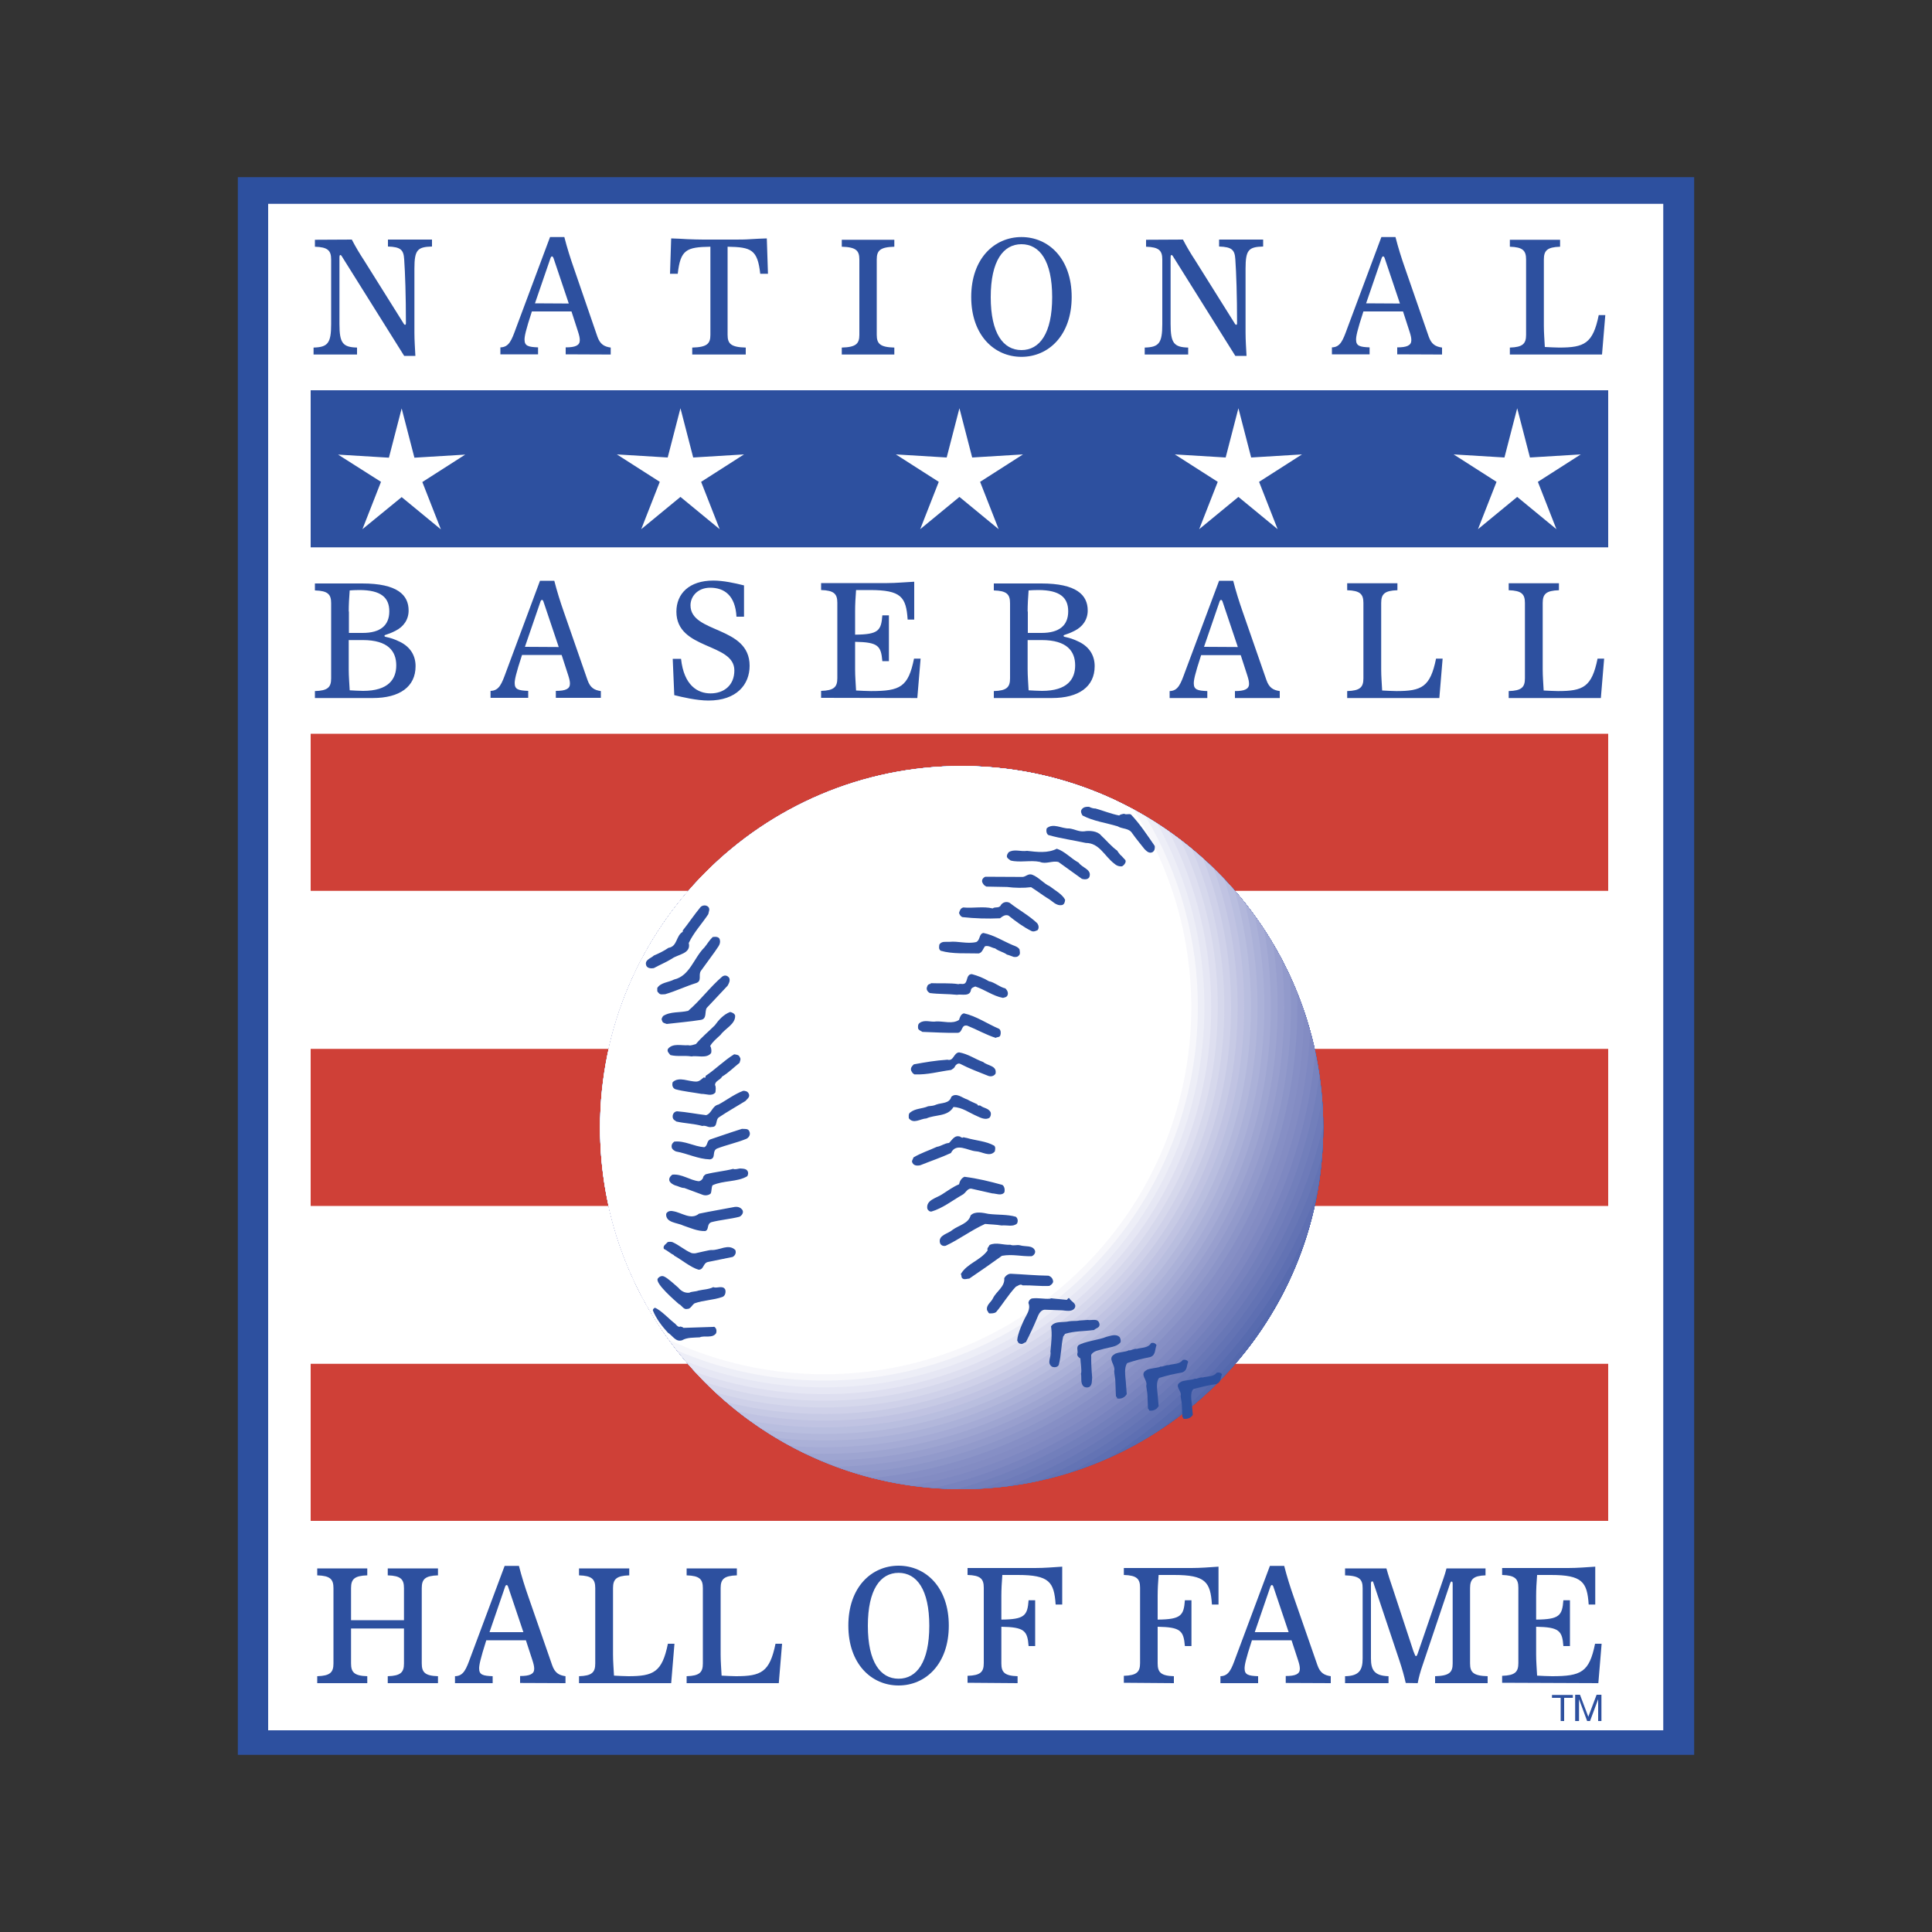 <?xml version="1.0" encoding="utf-8"?>
<!-- Generator: Adobe Illustrator 24.2.0, SVG Export Plug-In . SVG Version: 6.00 Build 0)  -->
<svg version="1.1" id="katman_1" xmlns="http://www.w3.org/2000/svg" xmlns:xlink="http://www.w3.org/1999/xlink" x="0px" y="0px"
	 viewBox="0 0 1000 1000" style="enable-background:new 0 0 1000 1000;" xml:space="preserve">
<rect x="0" y="0" width="1000" height="1000" fill="#333333" stroke="none"/>
<style type="text/css">
	.st0{fill-rule:evenodd;clip-rule:evenodd;fill:#2D509F;}
	.st1{fill-rule:evenodd;clip-rule:evenodd;fill:#FFFFFF;}
	.st2{fill-rule:evenodd;clip-rule:evenodd;fill:#CF4037;}
	.st3{fill-rule:evenodd;clip-rule:evenodd;fill:#3254A1;}
	.st4{fill-rule:evenodd;clip-rule:evenodd;fill:#3857A3;}
	.st5{fill-rule:evenodd;clip-rule:evenodd;fill:#3E5AA5;}
	.st6{fill-rule:evenodd;clip-rule:evenodd;fill:#435DA7;}
	.st7{fill-rule:evenodd;clip-rule:evenodd;fill:#4860A9;}
	.st8{fill-rule:evenodd;clip-rule:evenodd;fill:#4E64AB;}
	.st9{fill-rule:evenodd;clip-rule:evenodd;fill:#5468AD;}
	.st10{fill-rule:evenodd;clip-rule:evenodd;fill:#586BAF;}
	.st11{fill-rule:evenodd;clip-rule:evenodd;fill:#5E6FB2;}
	.st12{fill-rule:evenodd;clip-rule:evenodd;fill:#6373B4;}
	.st13{fill-rule:evenodd;clip-rule:evenodd;fill:#6877B6;}
	.st14{fill-rule:evenodd;clip-rule:evenodd;fill:#6E7BB9;}
	.st15{fill-rule:evenodd;clip-rule:evenodd;fill:#727FBB;}
	.st16{fill-rule:evenodd;clip-rule:evenodd;fill:#7883BE;}
	.st17{fill-rule:evenodd;clip-rule:evenodd;fill:#7E88C1;}
	.st18{fill-rule:evenodd;clip-rule:evenodd;fill:#838CC3;}
	.st19{fill-rule:evenodd;clip-rule:evenodd;fill:#868FC5;}
	.st20{fill-rule:evenodd;clip-rule:evenodd;fill:#8C95C8;}
	.st21{fill-rule:evenodd;clip-rule:evenodd;fill:#929ACB;}
	.st22{fill-rule:evenodd;clip-rule:evenodd;fill:#989FCE;}
	.st23{fill-rule:evenodd;clip-rule:evenodd;fill:#9EA5D1;}
	.st24{fill-rule:evenodd;clip-rule:evenodd;fill:#A5ABD5;}
	.st25{fill-rule:evenodd;clip-rule:evenodd;fill:#ABB1D8;}
	.st26{fill-rule:evenodd;clip-rule:evenodd;fill:#B2B7DB;}
	.st27{fill-rule:evenodd;clip-rule:evenodd;fill:#B9BEDF;}
	.st28{fill-rule:evenodd;clip-rule:evenodd;fill:#C0C3E2;}
	.st29{fill-rule:evenodd;clip-rule:evenodd;fill:#C7CAE5;}
	.st30{fill-rule:evenodd;clip-rule:evenodd;fill:#CFD1E9;}
	.st31{fill-rule:evenodd;clip-rule:evenodd;fill:#D6D8EC;}
	.st32{fill-rule:evenodd;clip-rule:evenodd;fill:#DEDFF0;}
	.st33{fill-rule:evenodd;clip-rule:evenodd;fill:#E6E7F4;}
	.st34{fill-rule:evenodd;clip-rule:evenodd;fill:#EDEEF7;}
	.st35{fill-rule:evenodd;clip-rule:evenodd;fill:#F7F7FB;}
</style>
<g>
	<path class="st0" d="M123.1,91.7h753.8v816.6H123.1V91.7z"/>
	<path class="st1" d="M138.8,105.5v790.1h722.1V105.5H138.8z"/>
	<path class="st2" d="M160.8,705.9h671.6v81.3H160.8V705.9z M160.8,542.9h671.6v81.3H160.8V542.9L160.8,542.9z M160.8,379.8h671.6
		v81.3H160.8V379.8z"/>
	<path class="st0" d="M310.7,583.6c0-103.3,83.8-187.1,187.1-187.1c103.3,0,187.1,83.8,187.1,187.1c0,103.3-83.8,187.1-187.1,187.1
		C394.4,770.7,310.7,687,310.7,583.6L310.7,583.6z"/>
	<path class="st3" d="M310.7,583.6c0-103.3,83.8-187.1,187.1-187.1c103.3,0,187.1,83.8,187.1,187.1c0,103.3-83.8,187.1-187.1,187.1
		C394.4,770.7,310.7,687,310.7,583.6L310.7,583.6z"/>
	<path class="st4" d="M310.7,583.6c0-103.3,83.8-187.1,187.1-187.1c103.3,0,187.1,83.8,187.1,187.1c0,103.3-83.8,187.1-187.1,187.1
		C394.4,770.7,310.7,687,310.7,583.6L310.7,583.6z"/>
	<path class="st5" d="M310.7,583.6c0-103.3,83.8-187.1,187.1-187.1c103.3,0,187.1,83.8,187.1,187.1c0,103.3-83.8,187.1-187.1,187.1
		C394.4,770.7,310.7,687,310.7,583.6L310.7,583.6z"/>
	<path class="st6" d="M310.7,583.6c0-103.3,83.8-187.1,187.1-187.1c103.3,0,187.1,83.8,187.1,187.1c0,103.3-83.8,187.1-187.1,187.1
		C394.4,770.7,310.7,687,310.7,583.6L310.7,583.6z"/>
	<path class="st7" d="M310.7,583.6c0-103.3,83.8-187.1,187.1-187.1c103.3,0,187.1,83.8,187.1,187.1c0,103.3-83.8,187.1-187.1,187.1
		C394.4,770.7,310.7,687,310.7,583.6L310.7,583.6z"/>
	<path class="st8" d="M310.7,583.6c0-103.3,83.8-187.1,187.1-187.1c103.3,0,187.1,83.8,187.1,187.1c0,103.3-83.8,187.1-187.1,187.1
		C394.4,770.7,310.7,687,310.7,583.6L310.7,583.6z"/>
	<path class="st9" d="M310.7,583.6c0-103.3,83.8-187.1,187.1-187.1c103.3,0,187.1,83.8,187.1,187.1c0,103.3-83.8,187.1-187.1,187.1
		C394.4,770.7,310.7,687,310.7,583.6L310.7,583.6z"/>
	<path class="st10" d="M666.8,663.9c-17.6,29.5-40.4,55.5-67.3,76.8c-30.3,19.7-65.6,30.1-101.7,30.1
		c-103.3,0-187.1-83.8-187.1-187.1s83.8-187.1,187.1-187.1c103.3,0,187.1,83.8,187.1,187.1C684.8,612.4,678.4,639.6,666.8,663.9
		L666.8,663.9z"/>
	<path class="st11" d="M677.1,636.9c-22.4,48.4-58.3,89.2-103.3,117.7c-24,10.7-49.9,16.2-76.1,16.1
		c-103.3,0-187.1-83.8-187.1-187.1s83.8-187.1,187.1-187.1c103.3,0,187.1,83.8,187.1,187.1C684.8,601.7,682.3,619.6,677.1,636.9
		L677.1,636.9z"/>
	<path class="st12" d="M682,616.3c-23.4,62.8-69.3,114.7-127.9,145.8c-18.2,5.7-37.2,8.7-56.3,8.6c-103.3,0-187.1-83.8-187.1-187.1
		s83.8-187.1,187.1-187.1c103.3,0,187.1,83.8,187.1,187.1C684.8,594.6,683.9,605.5,682,616.3L682,616.3z"/>
	<path class="st13" d="M684.2,598.9c-22.5,74.8-76.7,135.9-146.9,167.7c-12.7,2.7-26,4.2-39.5,4.2c-103.3,0-187.1-83.8-187.1-187.1
		s83.8-187.1,187.1-187.1c103.3,0,187.1,83.8,187.1,187.1C684.8,588.7,684.6,593.8,684.2,598.9L684.2,598.9z"/>
	<path class="st14" d="M684.8,583.4c-20.5,85.4-82.1,154.7-162.8,185.8c-8.1,1-16.2,1.6-24.3,1.6c-103.3,0-187.1-83.8-187.1-187.1
		s83.8-187.1,187.1-187.1C601,396.6,684.7,480.2,684.8,583.4z"/>
	<path class="st15" d="M684.3,569.4c-17.6,94.7-86.1,171.6-176.1,201c-3.5,0.2-7,0.3-10.5,0.3c-103.3,0-187.1-83.8-187.1-187.1
		s83.8-187.1,187.1-187.1C596.3,396.6,677,472.7,684.3,569.4L684.3,569.4z"/>
	<path class="st16" d="M682.9,556.6c-14.1,103.2-89,187-187.5,214.1c-102.3-1.2-184.8-84.5-184.8-187.1
		c0-103.3,83.8-187.1,187.1-187.1C591.9,396.6,669.8,466.1,682.9,556.6L682.9,556.6z"/>
	<path class="st17" d="M680.8,544.7C670.7,655.6,589.6,746,483.4,770.2c-96.6-7.3-172.7-88.1-172.7-186.5
		c0-103.3,83.8-187.1,187.1-187.1C587.7,396.6,662.9,460.1,680.8,544.7z"/>
	<path class="st18" d="M678.1,533.8c-5.8,117.9-92.6,214.5-206,235.2c-91.2-12.5-161.5-90.7-161.5-185.3
		c0-103.3,83.8-187.1,187.1-187.1C583.8,396.6,656.3,454.7,678.1,533.8L678.1,533.8z"/>
	<path class="st19" d="M675,523.5c-1.1,124.3-93.5,226.9-213.4,243.7c-86-16.9-150.9-92.6-150.9-183.6
		c0-103.3,83.8-187.1,187.1-187.1C580,396.6,649.9,449.7,675,523.5L675,523.5z"/>
	<path class="st20" d="M671.4,514c0.1,2.4,0.1,4.9,0.1,7.3c0,126.9-96.4,231.2-220,243.7c-81-20.6-140.9-94-140.9-181.3
		c0-103.3,83.8-187.1,187.1-187.1C576.5,396.6,643.8,445.2,671.4,514z"/>
	<path class="st21" d="M667.6,505c0.4,5.4,0.6,10.8,0.6,16.3c0,128.2-99.9,233.1-226.1,241c-76.1-23.7-131.4-94.7-131.4-178.6
		c0-103.3,83.8-187.1,187.1-187.1C573,396.6,637.8,441,667.6,505L667.6,505z"/>
	<path class="st22" d="M663.4,496.6c0.8,8.2,1.3,16.4,1.3,24.6c0,129.3-103.1,234.5-231.5,238c-71.5-26.3-122.5-95-122.5-175.6
		c0-103.3,83.8-187.1,187.1-187.1C569.7,396.6,632.1,437.1,663.4,496.6L663.4,496.6z"/>
	<path class="st23" d="M659,488.7c1.5,10.8,2.3,21.7,2.3,32.6c0,129.6-105,234.6-234.6,234.6c-0.7,0-1.3,0-2,0
		c-67-28.5-114-94.9-114-172.3c0-103.3,83.8-187.1,187.1-187.1C566.4,396.6,626.4,433.5,659,488.7L659,488.7z"/>
	<path class="st24" d="M654.3,481.2c2.3,13,3.5,26.4,3.5,40.1c0,127.7-103.5,231.2-231.2,231.2c-3.4,0-6.7-0.1-10-0.2
		c-62.7-30.2-105.9-94.4-105.9-168.6c0-103.3,83.8-187.1,187.1-187.1C563.3,396.6,620.9,430.2,654.3,481.2z"/>
	<path class="st25" d="M649.5,474.2c3.3,15.5,4.9,31.3,4.9,47.1c0,125.8-102,227.8-227.8,227.8c-5.9,0-11.8-0.2-17.6-0.7
		c-58.6-31.6-98.3-93.5-98.3-164.7c0-103.3,83.8-187.1,187.1-187.1C560.2,396.6,615.5,427.2,649.5,474.2z"/>
	<path class="st26" d="M644.4,467.5c4.3,17.6,6.5,35.7,6.5,53.8c0,123.9-100.4,224.3-224.3,224.3c-8.4,0-16.7-0.5-24.9-1.4
		c-54.6-32.7-91.1-92.4-91.1-160.6c0-103.3,83.8-187.1,187.1-187.1C557.2,396.6,610.1,424.3,644.4,467.5L644.4,467.5z"/>
	<path class="st27" d="M639.2,461.2c5.5,19.6,8.3,39.8,8.3,60.1c0,122-98.9,220.9-220.9,220.9c-10.6,0-21.2-0.8-31.8-2.3
		c-50.7-33.5-84.2-90.9-84.2-156.3c0-103.3,83.8-187.1,187.1-187.1C554.3,396.6,604.9,421.6,639.2,461.2L639.2,461.2z"/>
	<path class="st28" d="M633.8,455.3c6.8,21.3,10.2,43.6,10.2,66c0,120.1-97.4,217.5-217.5,217.5c-13.1,0-25.9-1.2-38.3-3.4
		c-47-34-77.6-89.3-77.6-151.7c0-103.3,83.8-187.1,187.1-187.1C551.4,396.6,599.7,419.1,633.8,455.3L633.8,455.3z"/>
	<path class="st29" d="M628.3,449.7c8.2,23,12.3,47.2,12.3,71.6c0,118.2-95.8,214-214,214c-15,0-29.9-1.6-44.6-4.7
		c-43.5-34.3-71.3-87.4-71.3-147c0-103.3,83.8-187.1,187.1-187.1C548.5,396.6,594.6,416.8,628.3,449.7L628.3,449.7z"/>
	<path class="st30" d="M622.7,444.4c9.6,24.5,14.5,50.6,14.5,76.9c0,116.3-94.3,210.6-210.6,210.6c-17.4,0-34.3-2.1-50.5-6.1
		c-40-34.3-65.4-85.2-65.4-142.1c0-103.3,83.8-187.1,187.1-187.1C545.8,396.6,589.6,414.7,622.7,444.4L622.7,444.4z"/>
	<path class="st31" d="M616.9,439.4c11.1,25.9,16.8,53.7,16.8,81.9c0,114.4-92.7,207.2-207.1,207.2c-19.5,0-38.3-2.7-56.2-7.7
		c-36.8-34.2-59.8-82.9-59.8-137.1c0-103.3,83.8-187.1,187.1-187.1C541.3,396.5,583.4,411.6,616.9,439.4L616.9,439.4z"/>
	<path class="st32" d="M611.1,434.8c12.7,27.1,19.3,56.6,19.2,86.5c0,112.5-91.2,203.7-203.7,203.7c-20.9,0-41.6-3.2-61.6-9.5
		c-33.6-33.8-54.4-80.4-54.4-131.9c0-103.3,83.8-187.1,187.1-187.1C540.3,396.6,579.6,410.8,611.1,434.8L611.1,434.8z"/>
	<path class="st33" d="M605.1,430.4c14.3,28.1,21.8,59.3,21.8,90.9c0,110.6-89.7,200.3-200.3,200.3c-22.7,0-45.2-3.8-66.6-11.4
		c-30.6-33.3-49.3-77.7-49.3-126.5c0-103.3,83.8-187.1,187.1-187.1C536.2,396.5,573.7,408.3,605.1,430.4z"/>
	<path class="st34" d="M599,426.3c16,29.1,24.4,61.7,24.4,95c0,108.7-88.1,196.8-196.8,196.8c-24.4,0-48.7-4.5-71.4-13.4
		c-28.8-33.8-44.6-76.7-44.5-121.1c0-103.3,83.8-187.1,187.1-187.1C533.7,396.5,568.9,406.8,599,426.3L599,426.3z"/>
	<path class="st35" d="M592.9,422.5c17.8,29.9,27.1,64,27.1,98.7c0,106.8-86.6,193.4-193.4,193.4c-27,0-52.7-5.5-76-15.5
		c-25.9-32.9-40-73.6-39.9-115.5c0-103.3,83.8-187.1,187.1-187.1C532.5,396.6,565,406,592.9,422.5L592.9,422.5z"/>
	<path class="st1" d="M586.7,419c19.5,30.5,29.9,66,29.9,102.3c0,104.9-85.1,190-190,190c-27.8,0-55.2-6-80.3-17.8
		c-23.2-31.9-35.7-70.4-35.6-109.8c0-103.3,83.8-187.1,187.1-187.1C528.8,396.5,559.4,404.2,586.7,419z"/>
	<path class="st1" d="M580.4,415.8c21.4,31,32.8,67.8,32.7,105.5c0,103-83.5,186.5-186.5,186.5c-29.3,0-58.2-6.9-84.4-20.1
		c-20.6-30.8-31.6-67-31.6-104c0-103.3,83.8-187.1,187.1-187.1C526.4,396.5,554.7,403.1,580.4,415.8L580.4,415.8z"/>
	<path class="st1" d="M333.3,521.3c0-17.4,4.8-33.7,13.1-47.6c6.7-9.2,14.2-17.7,22.4-25.6c16.4-13,36.8-20.1,57.8-20.1
		c51.5,0,93.3,41.8,93.3,93.3c0,51.5-41.8,93.3-93.3,93.3C375.1,614.5,333.3,572.8,333.3,521.3L333.3,521.3z"/>
	<path class="st0" d="M567.1,418.5c4.2,1.2,7.8,2.7,12.2,3.6c0.5-0.6,1.9-0.8,2.6-0.9c1,0.7,2.4-0.2,3.5,0.4
		c4.7,5,8.4,10.6,12.3,16.3c0.1,1.3,0,2.4-1.2,3.2c-1.7,0.8-3-0.5-4.1-1.6c-1.9-2.4-4.3-5.3-6.3-8.1c-1.7-2.9-5.2-2.2-7.6-3.7
		c-6.3-1.9-12.4-2.6-18.2-5.6c-0.6-1-1.2-2.2-0.3-3.3c0.9-1.1,2.2-1.3,3.7-1.2C564.7,418.1,565.8,418.5,567.1,418.5L567.1,418.5z
		 M558.3,446.5c1.9,2.8,7.1,3.5,5.5,7.6c-0.9,1.3-2.6,1.1-3.8,0.8l-12.1-8.7c-3.2-0.9-6.5,1.3-9.7-0.1c-4.7-1-10.5,0.5-15.1-0.7
		c-0.7-0.6-1.6-1-1.9-1.8c-0.2-1.1,0.4-1.8,0.9-2.5c2.8-1.8,6.2-0.2,9.5-0.7c5.3,0.6,10.7,1.3,15.4-1.1
		C551.1,440.6,554.4,444.4,558.3,446.5L558.3,446.5z M543.3,458.7c2.7,2.1,6.5,4.1,8,7c-0.1,1.1-0.3,2.2-1.4,2.7
		c-3.3,0.8-5.3-2.3-7.9-3.6c-2.8-1.8-5.6-3.9-8.3-5.6c-4,0.5-8.5,0.4-12.4-0.1l-10.7-0.2c-1.2-0.5-1.7-1.2-2.2-2.3
		c-0.4-1.3,0.6-2.4,1.6-2.8l19.3,0.1c1.7-0.1,3-2,5.1-1.1C537.7,454.1,540.2,457.3,543.3,458.7L543.3,458.7z M522.6,467.3
		c4.7,3.7,10,6.5,14.3,10.6c0.7,1,1,2.4,0.2,3.5c-1,0.5-2.1,1-3.2,0.5c-4.4-2.2-8-4.9-11.9-8c-1.8-0.7-3.2,0.5-4.4,1.4
		c-6.5,0.3-13,0.1-19.4-0.6c-1-0.3-1.6-1.4-1.8-2.2c0.4-1.2,0.7-2.4,2.2-2.8c5.1,0.5,10.3-0.7,15.2,0.5c1.3-1,2.8,0,4-1.3
		C518.7,467,520.9,466.4,522.6,467.3L522.6,467.3z M367.1,471.1l-0.5,2.1c-3.4,5.1-7.5,9.4-10.1,14.9c1.3,5.6-5.6,5.8-8.7,8.1
		c-3.1,1.9-6.3,3.2-9.4,4.9c-1.3,0.2-3,0.2-3.8-1.1c-1.4-3.2,2.5-4,3.8-5.4c2.6-1.1,5.1-2.3,7.6-4c4.7-0.7,3.8-6.3,7.4-8.3l0-0.7
		c3.2-4,5.8-8,9.2-12.1C364.1,467.9,367.4,468.6,367.1,471.1L367.1,471.1z M524.2,489.2c1.3,0.5,2.8,1,3.5,2.2
		c0.1,1,0.6,2.4-0.4,3.2c-0.6,0.8-1.6,0.8-2.6,0.7c-1.2-0.4-2.3-0.9-3.5-1.2c-1.9-1.4-4.2-1.7-6.1-3.2c-1.8-0.3-3.4-1.7-5.3-1.1
		c-1,1.3-1.4,3.3-3.2,3.7c-6.2-0.2-13.7,0.4-19.7-1.4c-1.2-0.9-0.8-2.1-0.7-3.2c1.2-1.9,3.3-1.3,5.2-1.4c4.4-0.5,9.2,1.2,13.9,0.1
		c2.2-1.1,1.3-4.2,3.7-4.7C514.5,484,519.2,487.1,524.2,489.2L524.2,489.2z M372.6,486.5c0.6,2.4-1.5,4.2-2.6,6.1l-7.2,9.9
		c-1.5,2.1,0.7,5.2-2.4,6.3c-5.5,1.7-10.6,4.2-16.1,5.8c-1.3,0-2.7,0.5-3.5-0.8c-0.9-0.6-0.5-1.5-0.6-2.4c1.7-2.9,5.9-2.9,8.7-4.4
		c8.2-1.9,10.2-11.2,15.7-16.6c1.5-1.8,2.5-3.7,4.3-5.4C370.2,484.8,372.3,484.7,372.6,486.5L372.6,486.5z M511.9,507.9
		c2.9,0.5,5.4,3,8.5,3.7c1,1,1.6,2.3,1.1,3.5c-0.4,1.1-1.6,1.2-2.4,1.4c-5.2-1-9.4-4.3-14.3-5.9c-0.9,0.4-1.9,0.6-2.2,1.6
		c-0.5,3.9-4.8,2.2-7.3,2.7c-4.6-0.5-9.5-0.3-14-0.9c-1.2-0.6-2.1-2-1.4-3.3c0-0.6,0.7-1.2,1.2-1.4c0.2,0.4,0.5-0.4,0.9-0.4
		c4.5,0.2,9.8-0.2,14.1,0.5c1.1-0.5,2.8,0.5,3.7-0.8c1-1.4,0.6-4.3,3.2-4.4C506,505,509.1,506.2,511.9,507.9L511.9,507.9z
		 M377.5,506.3c0.5,1.5-0.3,2.8-0.9,3.9l-10.8,11.5c-1.2,1.9,0.3,5.7-3.1,6.2c-5.7,0.9-11.6,1.4-17.6,2.1c-1-0.4-2.2-0.5-2.4-1.7
		c-0.6-0.9,0.1-1.7,0.5-2.4c3.9-2.5,8.5-1.6,13-2.7c6.2-5.3,11.4-12.4,17.6-17.7C375.1,504.5,376.7,504.9,377.5,506.3
		C377.4,506.2,377.4,506.2,377.5,506.3L377.5,506.3z M517.1,532.5c1,0.7,1,2.2,0.7,3.3c-0.4,1.3-1.7,0.8-2.4,1.4
		c-5.1-1.6-9.7-4.3-14.7-6.3c-3.4-0.8-2.2,3.6-5.1,3.7c-5.7,0.1-12.3-0.3-18.2-0.5c-0.7-0.6-1.8-0.7-2.2-1.8
		c-0.1-1.3-0.1-2.2,0.9-2.9c2.6-1.8,5.6-0.2,8.5-0.7c3.9-0.2,8.3,1.5,11.8-0.8c0.4-1.3,0.9-3,2.5-3.4
		C505.3,525.9,511,529.9,517.1,532.5L517.1,532.5z M380.5,525.6c0.3,4.5-5.4,6.9-7.5,10c-2,1.9-4.2,3.6-5.4,5.8
		c0.5,0.7,0.8,2.4,0.5,3.6c-2.2,3.1-7.4,1.2-10.2,1.8c-3.8-0.6-7.2,0.2-10.9-0.7c-0.8-1-2-2-1.2-3.3c2.6-3,6.9-1.5,10.5-1.8
		c1.2,0.4,2.6-0.3,3.9-0.6c2.9-3.5,6.6-6.5,9.8-9.7c2-2.8,4.5-5.6,7.9-6.9C378.9,524,380.1,524.5,380.5,525.6L380.5,525.6z
		 M508.9,549.7c2.3,2,7.2,1.8,6.4,6c-0.7,1.2-2.2,1.7-3.7,1.2c-5-2-9.9-3.8-14.7-6.3c-1-0.4-2.1,0.4-2.6,1.3c-0.3,1-1.3,1.4-2,1.9
		c-6.3,0.8-12.2,2.6-19,2.3c-0.9-0.5-1.2-1-1.7-2c-0.4-1.3,0.4-2.3,1.4-3.2c6-1.1,11.2-2,17.4-2.4c3.3,0.9,3.1-3.5,6-3.8
		C501.1,545.5,504.7,548.2,508.9,549.7L508.9,549.7z M382.9,547.2c0.8,1,0,2.1-0.1,2.9c-2.9,2.3-5.9,5.3-9,7.1
		c-1,1.9-3.7,2.2-3.7,4.4c0.6,1.1,0.3,2.6,0.2,3.8c-1.8,2.3-4.9,0.7-7.2,0.8c-4.5-0.8-9.4-1.3-13.5-2.4c-1.5-0.6-1.9-2.2-1.4-3.7
		c3.4-3.1,8.3-0.1,12.4-0.3c1.6-0.1,2.6-1.4,3.9-2.3c0,0.2,0.1,0.4,0.2,0.4c0.2,0.1,0.2-0.1,0.5-0.4l0-0.6
		c5.1-3.4,9.7-8.1,14.8-11.2C381.1,545.9,382.5,545.9,382.9,547.2L382.9,547.2z M387.5,566c1,1.8-0.9,2.9-1.7,3.9
		c-4.5,2.8-9.2,5.4-13.5,8.3c-2.3,1.3-0.5,5.2-3.9,5.1c-1.8,0.5-3-1-4.9-0.5c-4.2-1.2-9-1.3-13.4-2.3c-0.7-0.6-1.4-0.7-1.8-1.7
		c-0.5-1.7,0.4-3.4,2.1-3.6c5.1,0.4,10,1.4,15.1,2c2.9-0.9,3.1-4.8,6.4-5.5c4.1-2.2,8.2-5.4,12.8-7.1
		C385.7,564.6,386.9,564.8,387.5,566z M505.9,571.6c0.2,1.1,0.9,0.3,1.6,0.7c1.6,1.3,4,1.2,5.2,3.3c0.4,1.1,0.1,2.3-0.6,3
		c-2,1.2-4.5,0-6.4-0.9c-4-1.7-7.7-4.6-12.2-4.7c-3,5.1-9.4,3.8-14,5.9c-3,0.1-6.7,3.1-9.1-0.1c0-0.7-0.3-2.2,0.6-2.9
		c2.8-2.3,6.2-1.9,9.4-3.3c1.7-0.2,2.8-0.2,4.3-0.9c2.7-1,6.7-0.4,7.7-4c2.6-2.4,5.6,0.6,8.3,1.4C502.2,570,504,570.7,505.9,571.6
		L505.9,571.6z M387.9,585.7c0.7,1.6-0.3,3.2-1.7,3.8c-4.9,2-10.2,3.1-15.1,5c-2.8,1.4-0.3,5-3.6,5.6c-6.3-0.2-11.5-3-17.6-4.1
		c-0.9-0.4-1.7-0.9-2.1-1.7c-0.5-1.5,0.1-2.6,1.2-3.4c5.4-0.6,10.1,2.5,15.5,2.9c2-0.8,1.1-3.4,3.3-4.1c5.4-1.8,10.7-3.7,16.2-5.4
		C385.6,584.4,387.3,584,387.9,585.7L387.9,585.7z M498,589c0.7-0.7,1.6,0,2.4,0c4.7,1.4,10,1.6,14.2,4c0.8,0.7,0.5,2.1,0.3,3
		c-2.7,3.1-6.6,0-9.8-0.1c-4.1-0.3-10.2-4.7-12.9,0.9c-5.2,2.4-10.6,4.2-15.8,6.3c-1.5,0.4-3.4,0.3-4.1-1.2c-0.7-1,0.3-1.8,0.5-2.8
		c3.8-2.3,8-3.6,12.1-5.5c2.2-0.3,4-1.9,6.3-2c1.7-1.6,2.9-4.4,6-3.2C497.2,589,498,588.4,498,589L498,589z M386.7,605.8
		c0.8,1,0.6,2.1,0.1,3c-5.1,3.1-12.4,2.1-18,4.7c-0.6,1.1-0.4,2.9-0.9,4.2c-1,1-2.7,1.2-4,0.8c-3.2-1.2-6.4-2.4-9.7-3.6
		c-1.7,0-3.2-1-4.9-1.4c-1.1-0.5-2.3-1.1-2.8-2.3c-0.4-1.3,0.4-2.4,1.5-3.2c5-0.5,9,2.9,13.7,3.4c1-0.1,1.7-0.8,2.2-1.7
		c0-1,0.9-1.5,1.4-1.9c4.6-1.2,9.6-1.6,14.2-2.8c1,0.5,2.4-0.1,3.6-0.2C384.6,604.9,385.9,604.9,386.7,605.8L386.7,605.8z
		 M518.8,613.3c1.1,0.7,1.4,2.4,1.1,3.8c-1.5,2.1-4.4,0.6-6.3,0.6l-10.2-2.3c-2.7-0.9-3.4,2.2-5.4,3.1c-5.1,2.9-10.1,6.9-15.9,8.6
		c-1,0.1-1.7-0.6-2.1-1.4c-0.9-4.6,4.8-5.6,7.6-7.5c2.8-1.8,6-4.1,8.8-5.2c0.3-1.6,1.2-3.2,2.8-3.9
		C506.2,610,512.3,611.5,518.8,613.3L518.8,613.3z M384.3,626.3c0.8,1.5-0.5,3-1.6,3.5c-4.7,1.2-9.9,1.6-14.5,2.8
		c-2.6,1-1,3.9-3.2,4.6c-4,0.1-7.6-1.6-11.2-2.8c-3.2-1.6-9.3-1.4-9-6.1c0.6-1.4,2.2-1.7,3.5-1.4c4.4,0.6,9.3,4.8,13.5,1.3
		c6.1-1.3,12.4-2.3,18.5-3.5C382.1,624.5,383.3,625,384.3,626.3L384.3,626.3z M525.8,629.8c1.1,0.9,1.2,2.4,0.6,3.5
		c-2.1,1.9-5.1,0.7-8,1c-2.8-0.5-5.7-0.5-8.5-0.8c-7.1,3.2-13.4,8-20.4,11.3c-1.5,0.4-2.7-0.4-3-1.6c-0.9-4,4.3-4.6,6.5-6.6
		c3.2-2.4,8.2-3.2,9.4-7.5c2.2-2.4,6.7-1.3,9.2-0.8C516.3,628.9,521.4,628.5,525.8,629.8z M523,644.3c1.8,0.7,3.2-0.2,5.1,0.3
		c2.6,0.8,6.4-0.2,7.6,2.7c0.4,1.3-0.6,2.5-1.7,2.9c-5.5,0.2-9.8-1.2-15.4-0.2c-5.6,4-11.1,7.9-16.9,11.8c-1.1,0-2.2,0.6-3.2,0.1
		c-1.2-0.5-0.6-1.7-1.2-2.4c3.2-5.6,10.1-7,13.9-12.3c-0.5-1.2,0.6-1.8,1-2.8C515.6,642.8,519.3,644.5,523,644.3L523,644.3z
		 M542.7,660.3c1.4,0.5,2.3,1.5,2.4,3.1c-0.2,1.1-1.1,1.7-2,2.2c-5.3,0.2-8.6-0.4-13.8-0.3c-1.2-1-2.4,0.3-3.5,0.7
		c-3.9,4.1-6.8,9.1-10.2,13.1c-1,0.8-2.4,0.7-3.5,0.7c-0.7-0.3-0.7-1.1-1.2-1.6c-0.6-2.8,2.2-4.2,3.1-6.3c1.7-3.5,6.2-5.9,5.8-10.3
		c0.6-1.2,2-2.4,3.5-2.3C529.9,659.6,536.1,660.2,542.7,660.3L542.7,660.3z M545,672.1l7.2,0.7c0.5-0.4,0.7-1.2,1.3-0.8
		c0.8,1.7,4,2.6,2.8,5c-1.6,2.4-4.9,1.2-7.2,1.2l-8.4-0.3c-1.6,0.1-2.7,1.6-3.3,2.9c-1.9,4.7-4.1,9.4-6.4,13.9
		c-1,0.2-1.7,1.3-2.9,0.8c-1-0.1-1.3-1.1-1.6-1.7c0.2-3.8,3.4-10.3,3.4-10.3c1.2-2.8,3.8-5.7,2.4-9.1c0.1-1,0.7-1.9,1.7-2.3
		c3.4-0.5,6.6,0.4,9.6,0.1C543.9,671.8,545,672.1,545,672.1L545,672.1z"/>
	<path class="st0" d="M563,683.2c2.2,0.4,5.4-1.2,6.1,2.1c0.2,2.1-1.8,2-2.8,3.1c-5,0.7-10.3,0.5-15,2l-1,1.4
		c-1.1,4.7-1,10-2.3,14.7c-0.6,1.2-2.2,1.4-3.5,0.9c-2.9-2.1-0.2-4.9-0.8-7.8c0.4-4.4,1-9.1,0.3-13.1c2.1-3,6.2-1.8,9.4-2.6
		c1.8-0.3,3.7,0,5.2-0.4L563,683.2L563,683.2z M163,124.1v3.6c6.7,0.2,8.4,2,8.4,6.6v33.4c0,9.9-1.7,12-9.1,12.2v3.6h22.5v-3.6
		c-7.4-0.2-9.1-2.3-9.1-12.2v-34.4c0-1.1,0.2-1.3,0.5-1.3c0.2,0,0.5,0.2,1,1.1l32,51.1h5.8c-0.2-4-0.5-8-0.5-12V139
		c0-9.7,1.6-11.2,9.1-11.4v-3.6h-22.8v3.6c6.7,0.2,8.1,1.8,8.4,6.6c0.5,7.2,0.9,18.8,0.9,32.9c0,0.7-0.1,1-0.4,1s-0.5-0.1-1-1
		l-20.3-32.4c-2.3-3.5-4.4-7-6.3-10.7L163,124.1L163,124.1L163,124.1z M316.1,183.5v-3.6c-3.4-0.5-5.5-1.7-6.9-5.7L297.1,139
		c-1.9-5.4-3.6-10.8-5-16.3h-7.4l-17.6,47.1c-2.3,6.3-3.6,9.9-8.1,10v3.6h19.5v-3.6c-5-0.2-7-0.7-7-4c0-1.7,0.5-4.5,3.8-14.6h20.5
		l3.4,10.5c0.6,1.9,0.9,3.1,0.9,4.4c0,2.7-2.3,3.7-7.3,3.7v3.6L316.1,183.5L316.1,183.5L316.1,183.5z M276.9,157l7.9-23
		c0.2-0.7,0.5-1.3,0.9-1.3s0.7,0.6,0.9,1.2l7.8,23.2L276.9,157L276.9,157z M386,183.5v-3.6c-7.7-0.2-9.4-2-9.4-6.6v-45.6
		c12.3,0.2,15.5,1.5,16.9,14h4l-0.6-18.3c-2.9,0.1-5.7,0.2-8.5,0.4c-2.8,0.2-5.5,0.2-8.3,0.2h-15.9c-2.7,0-5.6-0.1-8.3-0.2
		c-2.8-0.2-5.7-0.3-8.5-0.4l-0.6,18.3h4c1.4-12.5,4.5-13.8,16.9-14v45.6c0,4.6-1.7,6.4-9.4,6.6v3.6H386L386,183.5z M462.9,183.5
		v-3.6c-7.4-0.2-9.1-2-9.1-6.6v-39c0-4.6,1.7-6.4,9.1-6.6v-3.6h-27.2v3.6c7.4,0.2,9.1,2,9.1,6.6v39c0,4.6-1.7,6.4-9.1,6.6v3.6H462.9
		z M528.7,126.4c9.4,0,15.9,8.6,15.9,27.4s-6.5,27.4-15.9,27.4c-9.4,0-15.9-8.6-15.9-27.4S519.3,126.4,528.7,126.4L528.7,126.4z
		 M528.7,122.7c-14,0-26,11.1-26,31s12,31,26,31s26-11.1,26-31S542.7,122.7,528.7,122.7z M593.2,124.1v3.6c6.7,0.2,8.4,2,8.4,6.6
		v33.4c0,9.9-1.7,12-9.1,12.2v3.6h22.5v-3.6c-7.4-0.2-9.1-2.3-9.1-12.2v-34.4c0-1.1,0.2-1.3,0.5-1.3c0.2,0,0.5,0.2,1,1.1l32,51.1
		h5.8c-0.2-4-0.5-8-0.5-12V139c0-9.7,1.6-11.2,9.1-11.4v-3.6H631v3.6c6.7,0.2,8.1,1.8,8.4,6.6c0.5,7.2,0.9,18.8,0.9,32.9
		c0,0.7-0.1,1-0.4,1c-0.3,0-0.5-0.1-1-1l-20.3-32.4c-2.3-3.5-4.4-7-6.3-10.7L593.2,124.1L593.2,124.1L593.2,124.1z M746.4,183.5
		v-3.6c-3.4-0.5-5.5-1.7-6.9-5.7L727.3,139c-1.9-5.4-3.6-10.8-5-16.3H715l-17.6,47.1c-2.3,6.3-3.6,9.9-8,10v3.6h19.5v-3.6
		c-5-0.2-7-0.7-7-4c0-1.7,0.5-4.5,3.8-14.6h20.5l3.4,10.5c0.6,1.9,0.9,3.1,0.9,4.4c0,2.7-2.3,3.7-7.3,3.7v3.6L746.4,183.5
		L746.4,183.5L746.4,183.5z M707.1,157l7.9-23c0.2-0.7,0.5-1.3,0.9-1.3c0.5,0,0.7,0.6,0.9,1.2l7.8,23.2L707.1,157L707.1,157
		L707.1,157z M829.2,183.5l1.7-20.4h-3.4c-3,14.7-7.4,16.8-20.5,16.8c-2.3,0-4.9-0.2-7.4-0.3c-0.2-3.9-0.5-7.3-0.5-10.9v-34.4
		c0-4.6,1.7-6.4,8.4-6.6v-3.6h-26v3.6c6.7,0.2,8.4,2,8.4,6.6v39c0,4.6-1.7,6.4-8.4,6.6v3.6L829.2,183.5L829.2,183.5L829.2,183.5z
		 M180.5,331.3h7.3c13.1,0,17.3,5.8,17.3,13.1c0,7-3.9,13.2-17.2,13.2c-2.3,0-4.6-0.2-6.9-0.3c-0.2-3.9-0.5-7.3-0.5-10.9V331.3
		L180.5,331.3z M180.5,316.5c0-3.5,0.2-7,0.5-10.9c1.2-0.1,3-0.2,5-0.2c11.2,0,15.5,3.9,15.5,11c0,7.4-4.7,11.2-13.8,11.2h-7.1
		V316.5L180.5,316.5z M171.4,351.1c0,4.6-1.7,6.4-8.4,6.6v3.6H193c13.8,0,22.1-5.8,22.1-16.5c0-5.6-2.8-10-8.1-12.6
		c-6.1-3-8-2.1-8-3.1c0-0.7,1.2-0.3,5.7-2.6c4.2-2.1,6.8-5.8,6.8-10.5c0-8.1-5.9-14-24-14H163v3.6c6.7,0.2,8.4,2,8.4,6.6V351.1
		L171.4,351.1z M311,361.3v-3.6c-3.4-0.5-5.5-1.7-6.9-5.7l-12.2-35.1c-1.9-5.4-3.6-10.8-5-16.3h-7.4L262,347.6
		c-2.3,6.3-3.6,9.9-8.1,10v3.6h19.5v-3.6c-5-0.2-7-0.7-7-4c0-1.7,0.5-4.5,3.8-14.6h20.5l3.4,10.5c0.6,1.9,0.9,3.1,0.9,4.4
		c0,2.7-2.3,3.7-7.3,3.7v3.6H311L311,361.3z M271.7,334.8l7.9-23c0.2-0.7,0.5-1.3,0.9-1.3c0.5,0,0.7,0.6,0.9,1.2l7.8,23.2
		L271.7,334.8L271.7,334.8z M348.2,341l0.8,18.8c4,1,11.6,2.8,17.7,2.8c14.6,0,21.3-8.3,21.3-18c0-20.8-30.6-16.6-30.6-31.3
		c0-4.6,3.7-9.1,10.2-9.1c7.2,0,13,3.9,13.6,15h3.9V303c-4.8-1.2-10.7-2.5-15.9-2.5c-12.5,0-19.1,6.8-19.1,16.1
		c0,19.9,30,16,30,30.4c0,7.8-5.5,11.9-12.3,11.9c-6.7,0-13.8-4.1-15.3-17.9H348.2L348.2,341z M474.8,361.3l1.7-20.4h-3.4
		c-3,14.7-7.1,16.8-22.3,16.8c-2.7,0-5.2-0.2-7.7-0.3c-0.2-3.9-0.5-7.3-0.5-10.9v-14.3c12,0.2,13.4,2.1,14.1,10h3.4v-23.7h-3.4
		c-0.6,7.9-2,9.9-14.1,10v-12.2c0-3.5,0.2-7,0.5-10.9h7.1c16.3,0,18.8,3.6,19.6,15.3h3.4v-19.6c-4.5,0.2-9.3,0.7-14,0.7h-34.2v3.6
		c6.7,0.2,8.4,2,8.4,6.6v39c0,4.6-1.7,6.4-8.4,6.6v3.6L474.8,361.3L474.8,361.3z M531.9,331.3h7.3c13.1,0,17.3,5.8,17.3,13.1
		c0,7-3.9,13.2-17.2,13.2c-2.3,0-4.6-0.2-6.9-0.3c-0.2-3.9-0.5-7.3-0.5-10.9L531.9,331.3L531.9,331.3z M531.9,316.5
		c0-3.5,0.2-7,0.5-10.9c1.2-0.1,3-0.2,5-0.2c11.2,0,15.5,3.9,15.5,11c0,7.4-4.7,11.2-13.8,11.2h-7.1V316.5L531.9,316.5z
		 M522.8,351.1c0,4.6-1.7,6.4-8.4,6.6v3.6h30.1c13.8,0,22.1-5.8,22.1-16.5c0-5.6-2.8-10-8.1-12.6c-6.1-3-8-2.1-8-3.1
		c0-0.7,1.2-0.3,5.7-2.6c4.2-2.1,6.8-5.8,6.8-10.5c0-8.1-5.9-14-24-14h-24.6v3.6c6.7,0.2,8.4,2,8.4,6.6L522.8,351.1L522.8,351.1
		L522.8,351.1z M662.4,361.3v-3.6c-3.4-0.5-5.5-1.7-6.9-5.7l-12.2-35.1c-1.9-5.4-3.6-10.8-5-16.3H631l-17.6,47.1
		c-2.3,6.3-3.6,9.9-8,10v3.6h19.5v-3.6c-5-0.2-7-0.7-7-4c0-1.7,0.5-4.5,3.8-14.6h20.5l3.4,10.5c0.6,1.9,0.9,3.1,0.9,4.4
		c0,2.7-2.4,3.7-7.3,3.7v3.6H662.4L662.4,361.3z M623.2,334.8l7.9-23c0.2-0.7,0.5-1.3,0.9-1.3c0.5,0,0.7,0.6,0.9,1.2l7.8,23.2
		L623.2,334.8L623.2,334.8L623.2,334.8z M745,361.3l1.7-20.4h-3.4c-3,14.7-7.4,16.8-20.5,16.8c-2.4,0-4.9-0.2-7.4-0.3
		c-0.2-3.9-0.5-7.3-0.5-10.9v-34.4c0-4.6,1.7-6.4,8.4-6.6v-3.6h-26v3.6c6.7,0.2,8.4,2,8.4,6.6v39c0,4.6-1.7,6.4-8.4,6.6v3.6
		L745,361.3L745,361.3L745,361.3z M828.6,361.3l1.7-20.4h-3.4c-3,14.7-7.4,16.8-20.5,16.8c-2.3,0-4.9-0.2-7.4-0.3
		c-0.2-3.9-0.5-7.3-0.5-10.9v-34.4c0-4.6,1.7-6.4,8.4-6.6v-3.6h-26v3.6c6.7,0.2,8.4,2,8.4,6.6v39c0,4.6-1.7,6.4-8.4,6.6v3.6
		L828.6,361.3L828.6,361.3L828.6,361.3z M209.1,842.9V861c0,4.6-1.7,6.4-8.4,6.6v3.6h26v-3.6c-6.7-0.2-8.4-2-8.4-6.6v-39
		c0-4.6,1.7-6.4,8.4-6.6v-3.6h-26v3.6c6.7,0.2,8.4,2,8.4,6.6v16.6h-27.4V822c0-4.6,1.7-6.4,8.4-6.6v-3.6h-25.9v3.6
		c6.7,0.2,8.4,2,8.4,6.6v39c0,4.6-1.7,6.4-8.4,6.6v3.6h25.9v-3.6c-6.7-0.2-8.4-2-8.4-6.6v-18.1H209.1z M292.7,871.2v-3.6
		c-3.4-0.5-5.5-1.7-6.9-5.7l-12.2-35.1c-1.9-5.4-3.6-10.8-5-16.3h-7.4l-17.6,47.1c-2.3,6.3-3.6,9.9-8.1,10v3.6h19.5v-3.6
		c-5-0.2-7-0.7-7-4c0-1.7,0.5-4.5,3.7-14.6h20.5l3.4,10.4c0.6,1.9,0.9,3.1,0.9,4.4c0,2.7-2.3,3.7-7.3,3.7v3.6L292.7,871.2
		L292.7,871.2L292.7,871.2z M253.4,844.7l7.9-23c0.2-0.7,0.5-1.3,0.9-1.3c0.5,0,0.7,0.6,0.9,1.2l7.8,23.2H253.4z M347.4,871.2
		l1.7-20.4h-3.4c-3,14.7-7.4,16.8-20.5,16.8c-2.3,0-4.9-0.2-7.4-0.3c-0.2-3.9-0.5-7.3-0.5-10.9V822c0-4.6,1.7-6.4,8.4-6.6v-3.6h-26
		v3.6c6.7,0.2,8.4,2,8.4,6.6v39c0,4.6-1.7,6.4-8.4,6.6v3.6L347.4,871.2L347.4,871.2z M403.1,871.2l1.7-20.4h-3.4
		c-3,14.7-7.4,16.8-20.5,16.8c-2.3,0-4.9-0.2-7.4-0.3c-0.2-3.9-0.5-7.3-0.5-10.9V822c0-4.6,1.7-6.4,8.4-6.6v-3.6h-26v3.6
		c6.7,0.2,8.4,2,8.4,6.6v39c0,4.6-1.7,6.4-8.4,6.6v3.6L403.1,871.2L403.1,871.2z M465.1,814.1c9.4,0,15.9,8.6,15.9,27.4
		s-6.5,27.4-15.9,27.4c-9.4,0-15.9-8.6-15.9-27.4S455.7,814.1,465.1,814.1z M465.1,810.4c-14,0-26,11.1-26,31c0,19.9,12,31,26,31
		c14,0,26-11.1,26-31C491.1,821.5,479.1,810.4,465.1,810.4z M526.7,871.2v-3.6c-6.7-0.2-8.4-2-8.4-6.6V842c12,0.2,13.5,2.1,14.1,10
		h3.4v-23.7h-3.4c-0.6,7.9-2,9.9-14.1,10v-12.2c0-3.5,0.2-7,0.5-10.9h8c16.3,0,18.8,3.6,19.6,15.3h3.4v-19.6
		c-4.5,0.3-9.3,0.7-14,0.7h-35v3.6c6.7,0.2,8.4,2,8.4,6.6v39c0,4.6-1.7,6.4-8.4,6.6v3.6L526.7,871.2L526.7,871.2z M607.6,871.2v-3.6
		c-6.7-0.2-8.4-2-8.4-6.6V842c12,0.2,13.4,2.1,14.1,10h3.4v-23.7h-3.4c-0.6,7.9-2,9.9-14.1,10v-12.2c0-3.5,0.2-7,0.5-10.9h8
		c16.3,0,18.8,3.6,19.6,15.3h3.4v-19.6c-4.5,0.3-9.3,0.7-14,0.7h-35v3.6c6.7,0.2,8.4,2,8.4,6.6v39c0,4.6-1.7,6.4-8.4,6.6v3.6
		L607.6,871.2L607.6,871.2z M688.8,871.2v-3.6c-3.4-0.5-5.5-1.7-6.9-5.7l-12.2-35.1c-1.9-5.4-3.6-10.8-5-16.3h-7.4l-17.6,47.1
		c-2.3,6.3-3.6,9.9-8,10v3.6h19.5v-3.6c-5-0.2-7-0.7-7-4c0-1.7,0.5-4.5,3.8-14.6h20.5l3.4,10.4c0.6,1.9,0.9,3.1,0.9,4.4
		c0,2.7-2.3,3.7-7.3,3.7v3.6L688.8,871.2L688.8,871.2z M649.5,844.7l7.9-23c0.2-0.7,0.5-1.3,0.9-1.3c0.5,0,0.7,0.6,0.9,1.2l7.8,23.2
		H649.5L649.5,844.7z M733.8,871.2c0.5-2.7,1.3-5.8,2.6-9.5l14-41.6c0.4-1.2,0.6-1.5,0.9-1.5c0.5,0,0.6,0.3,0.6,1.6V861
		c0,4.6-1.7,6.4-9.1,6.6v3.6h27.2v-3.6c-7.4-0.2-9.1-2-9.1-6.6v-39c0-4.6,1.7-6.4,8-6.6v-3.6h-20.2c-0.4,1.6-0.9,3.3-1.6,5.3
		l-12.9,37.6c-0.7,2.1-0.9,2.5-1.3,2.5c-0.3,0-0.5-0.4-1.3-2.5l-10.6-32.2c-1.2-3.5-2.4-7.1-3.4-10.7h-21.4v3.6
		c7.4,0.2,9.1,2,9.1,6.6v36.4c0,5.9-1.7,9.1-9.1,9.2v3.6h22.5v-3.6c-7.4-0.2-9.1-3.3-9.1-9.2v-38.7c0-0.8,0.2-1.2,0.7-1.2
		c0.2,0,0.5,0.3,0.6,0.8l13.5,40.4c1.6,4.9,2.3,7.5,3.2,11.4L733.8,871.2L733.8,871.2L733.8,871.2z M827.3,871.2l1.7-20.4h-3.4
		c-3,14.7-7.1,16.8-22.3,16.8c-2.7,0-5.2-0.2-7.7-0.3c-0.2-3.9-0.5-7.3-0.5-10.9V842c12,0.2,13.5,2.1,14.1,10h3.4v-23.7h-3.4
		c-0.6,7.9-2,9.9-14.1,10v-12.2c0-3.5,0.2-7,0.5-10.9h7.1c16.3,0,18.8,3.6,19.6,15.3h3.4v-19.6c-4.5,0.3-9.3,0.7-14,0.7h-34.2v3.6
		c6.7,0.2,8.4,2,8.4,6.6v39c0,4.6-1.7,6.4-8.4,6.6v3.6L827.3,871.2L827.3,871.2L827.3,871.2z M807.8,890.8h1.8v-12h4.5v-1.5h-10.8
		v1.5h4.5L807.8,890.8L807.8,890.8z M815.6,890.8h1.7v-11.3h0l4.2,11.3h1.5l4.2-11.3h0v11.3h1.7v-13.6h-2.5l-4.3,11.4l-4.3-11.4
		h-2.5V890.8z"/>
	<path class="st0" d="M559.5,711.1c0.6-1.6-0.3-6.2-0.3-8c-1-0.6-1.7-1.2-1.6-2.4c0.6-1.2-0.6-3,0.5-4.3c2.7-2,11.3-3,14.4-4.4
		c2.2-0.5,5.2-1.9,7.1,0.2c0.4,0.9,0.7,1.8,0.3,2.7c-2.2,2.4-5.6,2.4-8.4,3.2c-2.3,0.8-5.5,0.9-6.7,3.2c-0.1,3.5,0.2,8.5,0.5,11.7
		c-0.2,1.8,0.1,3.8-1.5,4.9c-1.3,0.5-2.9,0.2-3.5-1C559.3,715.3,559.9,712.7,559.5,711.1L559.5,711.1z"/>
	<path class="st0" d="M578.2,723.8c0-0.3-0.1-0.7-0.6-1.1l-0.3-7.9c0.1-0.2-0.7-5-0.6-5.1c0.9-3.2-3.8-6.5,0.1-8.7
		c1-1.1,6.4-1.2,7.4-2.1c1.3,0.3,2.7-1,4.2-0.7c2.6-0.8,5.7-0.3,7.4-3c1-0.4,2.3,0,2.8,1.1c-0.9,2.1-0.3,5.1-3.2,6.1
		c-4.1,0.8-8,1.8-11.9,3.1c-1.8,2.1-1,7-0.8,9.5l0.5,6.6C581.4,724.7,578.2,723.8,578.2,723.8L578.2,723.8z M594.8,730.1
		c0-0.3-0.1-0.6-0.6-1l-0.3-7.2c0.1-0.2-0.7-4.6-0.6-4.7c0.9-2.9-3.8-5.9,0.1-8c1-1,6.4-1.1,7.3-1.9c1.2,0.3,2.7-0.9,4.1-0.7
		c2.5-0.8,5.7-0.3,7.4-2.7c1-0.3,2.3,0,2.8,1c-0.9,1.9-0.3,4.6-3.2,5.5c-4.1,0.7-7.9,1.6-11.8,2.8c-1.8,1.9-1,6.4-0.8,8.6l0.5,6
		C598,730.8,594.8,730.1,594.8,730.1L594.8,730.1z M612.5,734.3c0-0.3-0.1-0.6-0.5-0.9l-0.3-6.6c0.1-0.2-0.7-4.1-0.6-4.2
		c0.9-2.6-3.8-5.4,0.1-7.3c0.9-0.9,6.3-1,7.2-1.7c1.2,0.3,2.7-0.9,4.1-0.6c2.5-0.7,5.6-0.3,7.3-2.5c1-0.3,2.3,0,2.7,0.9
		c-0.9,1.7-0.3,4.2-3.1,5c-3.9,0.6-7.8,1.5-11.7,2.6c-1.8,1.7-1,5.8-0.8,7.8l0.5,5.5C615.7,735.1,612.5,734.3,612.5,734.3
		L612.5,734.3z M360.8,648.5c1.2-0.2,6.1-1.5,7.4-1.5c4.3,0.3,8.7-3.5,12.4,0c0.6,1.5-0.1,2.9-1.4,3.6l-12.8,2.6c-2.6,0.6-2,4-4.8,4
		c-4-1.1-9.3-5.5-12.7-7.3v-0.2c-1.9-0.9-3.4-2.4-5.3-3.3c-0.6-1.7,1.1-2.4,2-3.5c0.8-0.2,1.6-0.2,2.4,0c3.5,1.5,6.5,4.3,10,5.7
		C359,648.8,359.9,648.8,360.8,648.5L360.8,648.5z M351.1,666.5c1.3,1.6,3.3,2.9,5.7,2.6c1.3-0.7,3.2-0.5,4.7-1.1
		c2.6-0.6,5.4-0.6,7.7-1.8c1.8,0.9,4.9-1.2,6.2,1.3c0.4,1.5-0.1,3.3-1.5,3.8c-4.8,1.7-9.6,1.6-14.4,3.3c-1.5,1-2,3-3.9,2.9
		c-1.8,0.5-2.9-2.1-4.2-2.5c-1.8-1.6-12.2-10.5-11-13.1c0.6-1,2-1.8,3.3-1.2C345.8,661.6,349.4,665.1,351.1,666.5L351.1,666.5z
		 M369.3,686.8l0.3-0.1c1.3,0.7,1.4,2.2,1.1,3.3c-1.8,2.9-6.2,1.1-8.5,2.2c-3.2,0.2-6.6,0-9.1,1.5c-3.4,1.1-4.8-2.3-7.4-3.9
		c-3.1-3.4-6.1-7.3-7.8-11.6c0.1-0.6,0.5-1.1,1.1-1.3c3,1.1,7.8,6.3,10.5,8.3c0.7,0.7,1.6,2,2.7,1.4c0.4,0.1,1.2,0.3,1.6,0.7
		L369.3,686.8L369.3,686.8z M561.2,430.3c2.6-0.5,6.9-0.2,8.7,2.1c3.1,2.9,5.2,5.6,8.5,8c-0.1,0.2,1.2,1.7,1.4,2
		c1.1,0.9,1.7,1.8,2.7,2.8c0.6,1.2-0.9,2.8-1.7,3.2c-1.6,0.2-3-0.4-4.2-1.5c-5-3.9-7.6-10.6-14.6-10.6c-6.4-1.4-13.1-2.3-19.4-4.1
		c-1-0.7-1.2-2.3-0.8-3.5c3.4-2.9,7.8,0.3,11.6,0.1C556.1,429.1,558.4,430.6,561.2,430.3L561.2,430.3z M160.8,202h671.6v81.3H160.8
		V202z"/>
	<path class="st1" d="M187.6,273.9l9.6-24.5L175,235.3l26.3,1.6l6.6-25.5l6.6,25.5l26.3-1.6l-22.2,14.2l9.6,24.5l-20.3-16.7
		L187.6,273.9L187.6,273.9z M331.9,273.9l9.6-24.5l-22.2-14.2l26.3,1.6l6.6-25.5l6.6,25.5l26.3-1.6l-22.2,14.2l9.6,24.5l-20.3-16.7
		L331.9,273.9L331.9,273.9z M476.3,273.9l9.6-24.5l-22.2-14.2l26.3,1.6l6.6-25.5l6.6,25.5l26.3-1.6l-22.2,14.2l9.6,24.5l-20.3-16.7
		L476.3,273.9L476.3,273.9z M620.7,273.9l9.6-24.5l-22.2-14.2l26.3,1.6l6.6-25.5l6.6,25.5l26.3-1.6l-22.2,14.2l9.6,24.5L641,257.2
		L620.7,273.9L620.7,273.9z M765,273.9l9.6-24.5l-22.2-14.2l26.3,1.6l6.6-25.5l6.6,25.5l26.3-1.6L796,249.4l9.6,24.5l-20.3-16.7
		L765,273.9L765,273.9z"/>
</g>
</svg>
